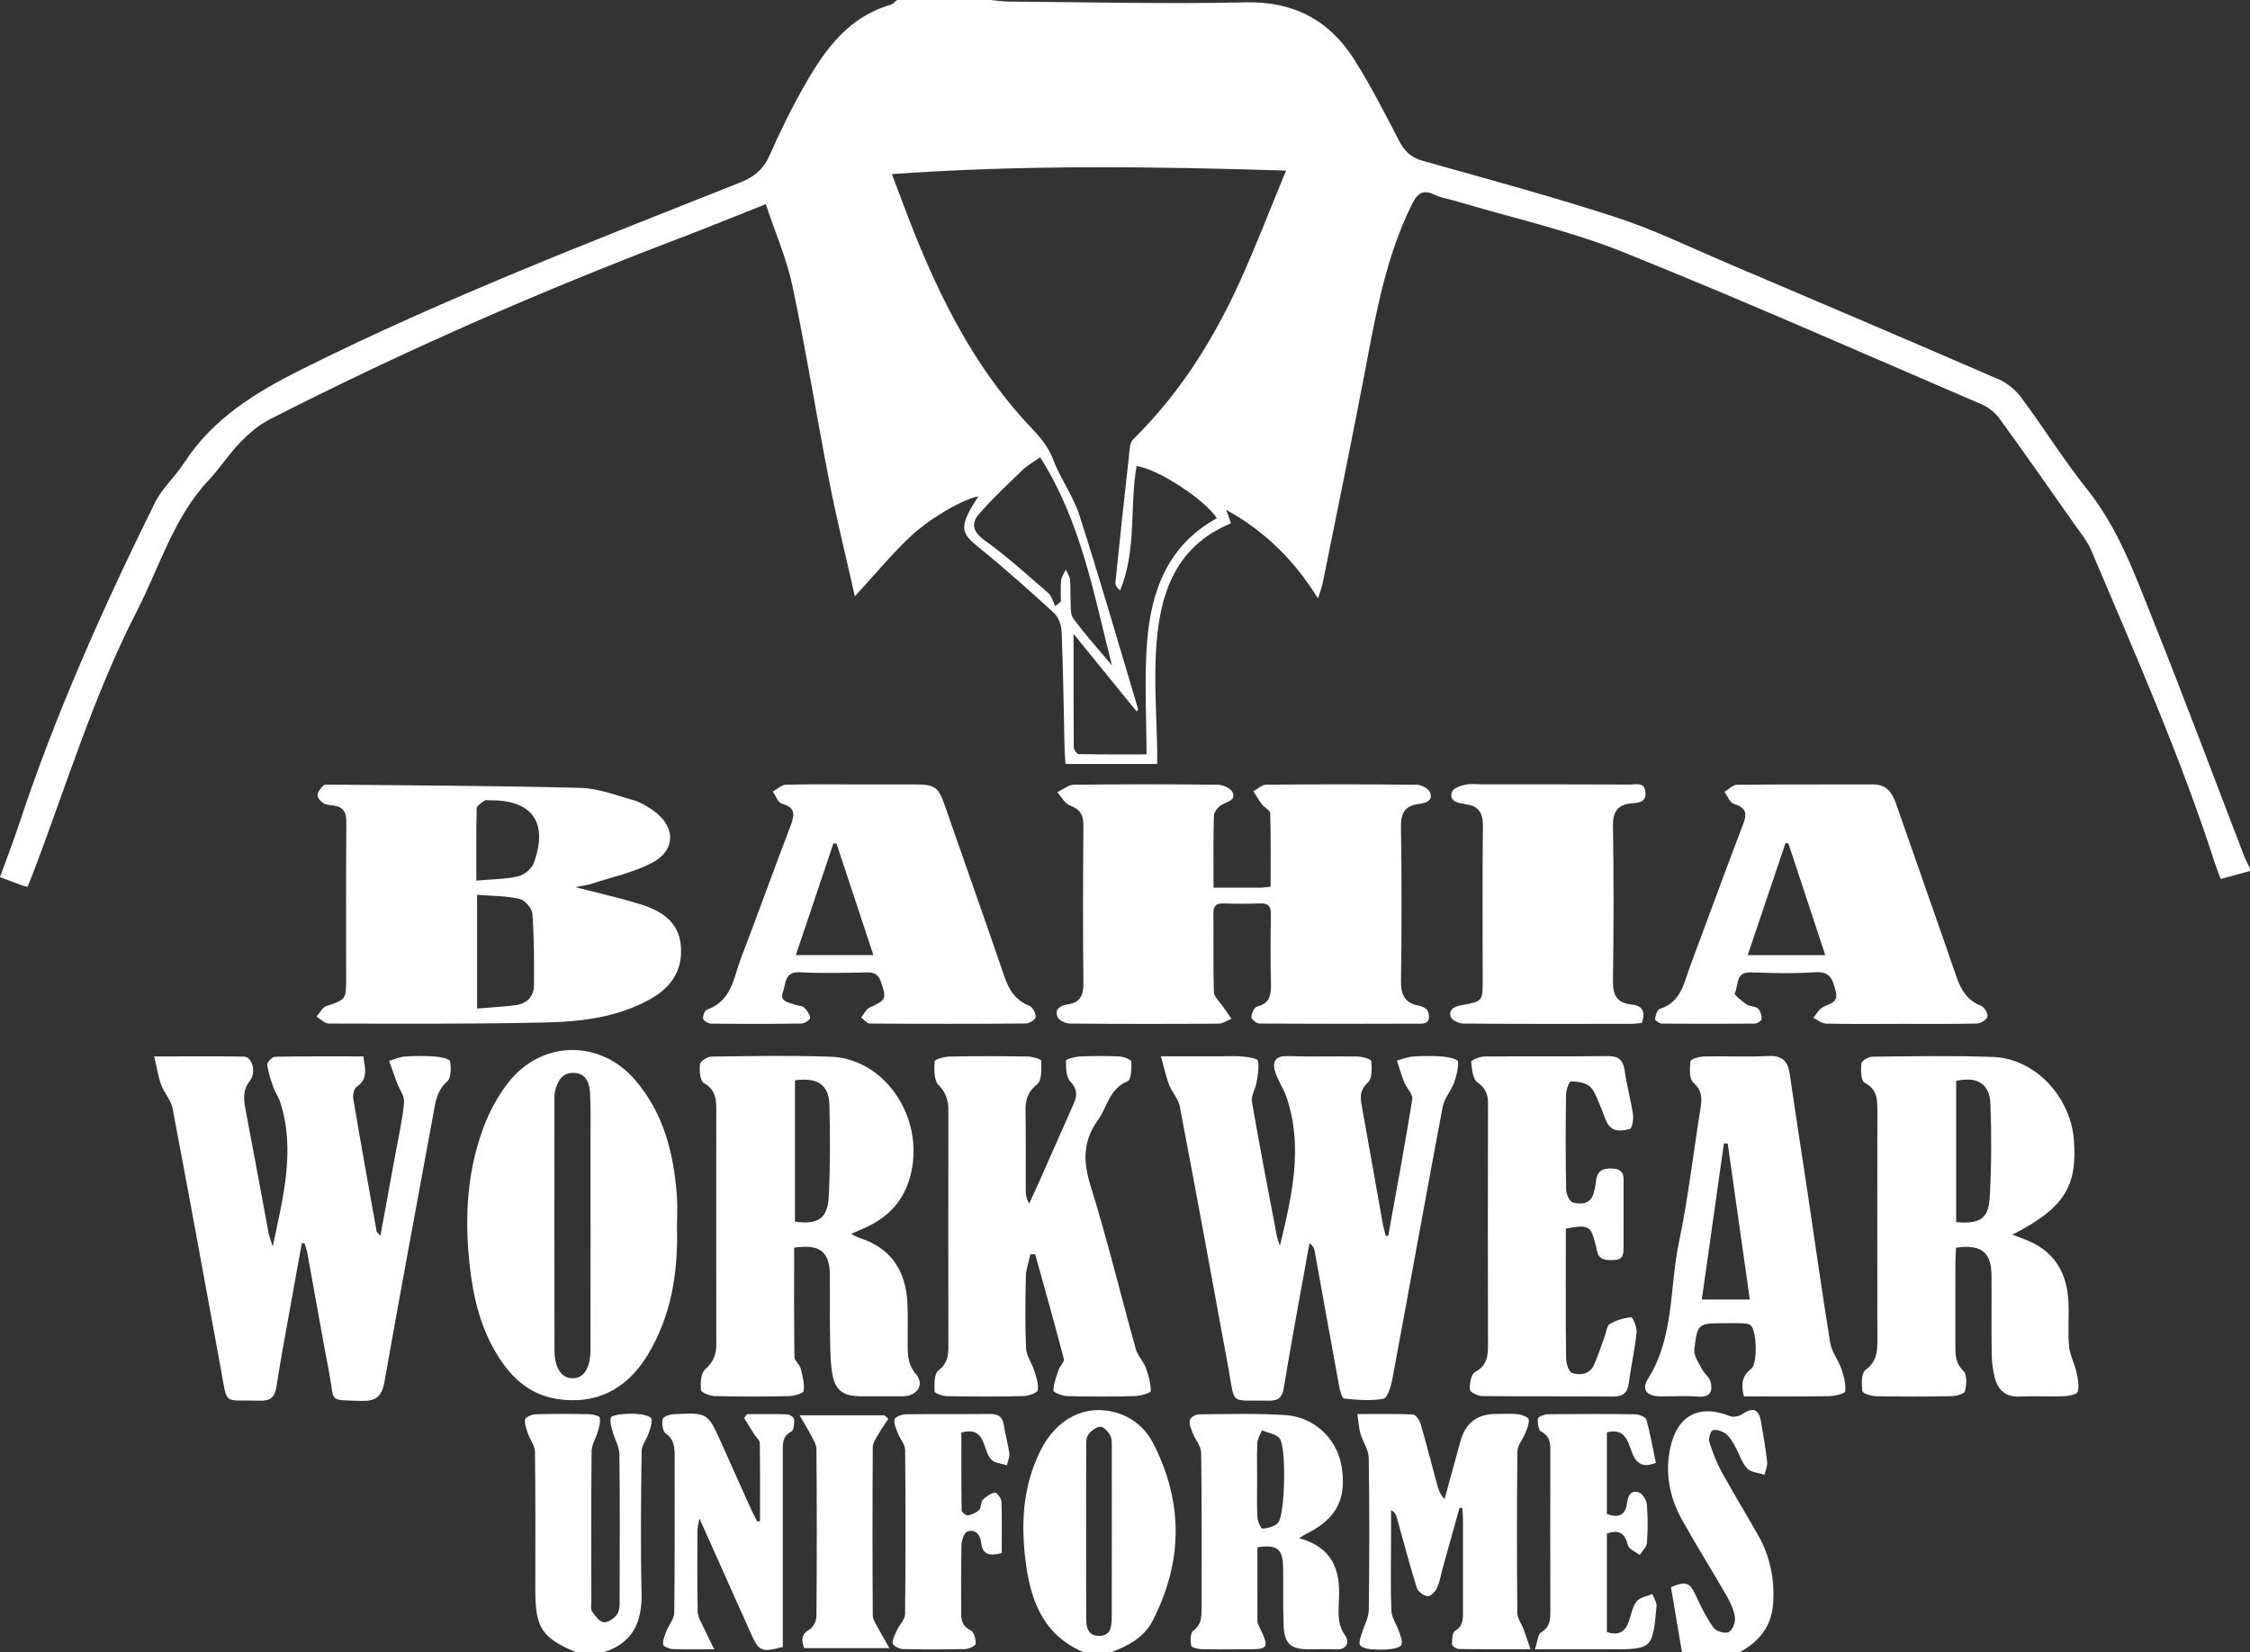 <?xml version="1.0" encoding="UTF-8"?>
<svg xmlns="http://www.w3.org/2000/svg" width="113" height="83" viewBox="0 0 113 83" fill="none">
  <rect x="0" y="0" width="113" height="83" fill="#333333" stroke="none"/>
  <g clip-path="url(#clip0_4034_209)">
    <path d="M49.745 6.37203e-05C50.04 0.027 50.335 0.077 50.63 0.079C54.601 0.106 58.575 0.207 62.544 0.118C64.99 0.062 66.769 1.025 68.019 3C68.846 4.307 69.55 5.694 70.262 7.068C70.533 7.59 70.861 7.911 71.45 8.078C74.693 8.991 77.949 9.871 81.152 10.913C83.042 11.527 84.845 12.406 86.678 13.187C91.253 15.133 95.827 17.081 100.388 19.06C100.82 19.247 101.236 19.599 101.517 19.978C102.646 21.498 103.649 23.116 104.83 24.594C106.389 26.547 107.208 28.845 108.111 31.098C109.694 35.05 111.181 39.041 112.71 43.015C112.791 43.223 112.903 43.418 113 43.619V43.755C112.541 43.88 112.082 44.005 111.529 44.155C111.434 43.897 111.325 43.634 111.237 43.363C109.508 37.997 107.228 32.845 105.033 27.66C104.832 27.186 104.488 26.768 104.186 26.34C102.94 24.564 101.696 22.786 100.421 21.03C100.206 20.736 99.88 20.465 99.545 20.322C93.543 17.742 87.569 15.094 81.508 12.66C78.819 11.582 75.948 10.947 73.158 10.113C72.785 10.001 72.386 9.945 72.04 9.781C71.426 9.49 71.168 9.741 70.901 10.281C69.632 12.854 69.125 15.627 68.599 18.406C67.907 22.051 67.155 25.685 66.423 29.323C66.38 29.535 66.293 29.738 66.19 30.061C65.022 28.175 63.577 26.72 61.586 25.612C61.694 25.921 61.76 26.111 61.822 26.288C58.911 27.498 58.205 30.003 58.054 32.761C57.965 34.395 58.089 36.041 58.115 37.681C58.118 37.902 58.115 38.123 58.115 38.377H53.514C53.496 38.102 53.471 37.863 53.466 37.624C53.421 35.665 53.396 33.705 53.319 31.747C53.307 31.42 53.166 31.006 52.933 30.792C51.707 29.665 50.461 28.555 49.166 27.507C48.355 26.852 48.222 26.575 48.704 25.641C48.829 25.4 48.989 25.177 49.135 24.94C48.529 25.011 46.787 25.95 45.737 26.941C44.765 27.858 43.91 28.895 42.932 29.956C42.503 28.041 42.028 26.125 41.649 24.189C41.011 20.926 40.489 17.64 39.803 14.387C39.511 13.003 38.932 11.678 38.459 10.254C36.93 10.861 35.578 11.417 34.213 11.936C27.155 14.616 20.252 17.64 13.533 21.073C12.984 21.354 12.487 21.787 12.055 22.233C11.484 22.823 11.038 23.529 10.476 24.128C8.706 26.014 8.018 28.477 6.875 30.696C4.697 34.93 3.331 39.482 1.641 43.908C1.561 44.116 1.475 44.321 1.383 44.552C1.259 44.518 1.173 44.5 1.09 44.47C0.747 44.344 0.406 44.215 -0.003 44.063C0.32 43.172 0.657 42.308 0.947 41.429C2.789 35.856 5.185 30.513 7.779 25.254C8.135 24.532 8.79 23.962 9.233 23.274C10.695 21.008 12.839 19.708 15.232 18.514C22.363 14.957 29.787 12.108 37.176 9.166C37.886 8.884 38.346 8.5 38.656 7.793C39.196 6.563 39.795 5.352 40.464 4.187C41.465 2.443 42.638 0.844 44.73 0.239C44.852 0.204 44.948 0.081 45.056 -0.001C46.618 -0.001 48.179 -0.001 49.741 -0.001L49.745 6.37203e-05ZM44.793 8.746C45.169 9.737 45.501 10.648 45.859 11.55C47.232 14.999 48.895 18.285 51.41 21.078C51.961 21.69 52.569 22.229 52.878 23.052C53.244 24.027 53.897 24.903 54.213 25.891C55.249 29.119 56.187 32.378 57.16 35.626C57.167 35.647 57.122 35.684 57.083 35.738C56.038 34.452 55.001 33.176 53.917 31.843C53.917 33.829 53.913 35.689 53.927 37.549C53.927 37.666 54.085 37.88 54.172 37.882C55.307 37.905 56.443 37.897 57.58 37.897C57.58 35.971 57.462 34.095 57.609 32.242C57.812 29.686 58.649 27.389 61.108 26.036C60.584 25.146 58.109 23.523 57.08 23.417C56.724 25.477 57.096 27.633 56.254 29.659C56.114 29.538 56.004 29.397 56.017 29.27C56.233 27.145 56.462 25.022 56.699 22.9C56.73 22.617 56.73 22.248 56.903 22.077C59.255 19.765 60.967 17.03 62.307 14.059C63.101 12.298 63.794 10.492 64.589 8.569C57.917 8.362 51.414 8.274 44.791 8.746H44.793ZM52.24 22.966C51.9 23.211 51.596 23.378 51.356 23.61C50.604 24.335 49.834 25.048 49.156 25.838C48.775 26.28 48.844 26.705 49.43 27.128C50.559 27.94 51.596 28.879 52.648 29.792C52.822 29.944 52.882 30.227 52.995 30.449C53.09 30.372 53.185 30.295 53.281 30.218C53.281 29.863 53.254 29.507 53.291 29.156C53.311 28.97 53.445 28.795 53.527 28.616C53.6 28.782 53.716 28.942 53.737 29.113C53.776 29.429 53.745 29.751 53.767 30.068C53.79 30.405 53.725 30.824 53.899 31.061C54.5 31.882 55.188 32.64 55.843 33.421C54.935 29.861 54.306 26.232 52.238 22.967L52.24 22.966Z" fill="white"></path>
    <path d="M15.157 62.453C14.925 63.739 14.688 65.025 14.46 66.311C14.26 67.432 14.053 68.553 13.88 69.678C13.804 70.173 13.591 70.378 13.066 70.363C11.168 70.306 11.438 70.66 11.092 68.773C10.291 64.405 9.495 60.035 8.666 55.672C8.587 55.258 8.243 54.9 8.093 54.49C7.941 54.073 7.877 53.624 7.746 53.069C9.373 53.069 10.814 53.054 12.254 53.078C12.661 53.086 12.891 53.855 12.546 54.303C12.167 54.794 12.24 55.258 12.34 55.782C12.734 57.84 13.107 59.902 13.493 61.961C13.525 62.131 13.596 62.293 13.698 62.616C14.226 60.098 14.849 57.759 14.066 55.349C13.983 55.094 13.816 54.868 13.728 54.614C13.599 54.243 13.466 53.865 13.423 53.48C13.41 53.358 13.677 53.088 13.819 53.085C15.283 53.056 16.747 53.067 18.249 53.067C18.332 53.666 18.511 54.185 17.915 54.592C17.778 54.686 17.71 55.004 17.742 55.196C18.117 57.419 18.517 59.638 18.915 61.857C18.925 61.909 18.994 61.952 19.104 62.078C19.363 60.666 19.61 59.336 19.852 58.004C20.011 57.13 20.213 56.261 20.293 55.38C20.323 55.057 20.055 54.711 19.929 54.373C19.796 54.015 19.671 53.654 19.542 53.294C19.808 53.217 20.069 53.093 20.339 53.074C20.841 53.039 21.351 53.037 21.853 53.074C22.12 53.094 22.581 53.188 22.602 53.311C22.662 53.642 22.661 54.149 22.455 54.33C21.925 54.797 21.867 55.387 21.757 55.986C20.934 60.466 20.098 64.944 19.305 69.43C19.175 70.166 18.87 70.399 18.126 70.374C16.466 70.318 16.813 70.452 16.55 69.064C16.163 67.028 15.809 64.985 15.436 62.947C15.406 62.78 15.342 62.619 15.294 62.454C15.248 62.454 15.203 62.454 15.157 62.454V62.453Z" fill="white"></path>
    <path d="M69.722 62.076C70.132 59.794 70.56 57.516 70.926 55.227C70.968 54.968 70.644 54.661 70.524 54.364C70.382 54.009 70.276 53.64 70.155 53.277C70.424 53.206 70.69 53.091 70.962 53.074C71.465 53.04 71.973 53.037 72.476 53.076C72.741 53.096 73.216 53.217 73.222 53.315C73.243 53.674 73.148 54.058 73.021 54.404C72.869 54.814 72.534 55.176 72.456 55.592C71.596 60.157 70.775 64.73 69.923 69.297C69.857 69.651 69.683 70.227 69.476 70.265C68.84 70.385 68.162 70.32 67.507 70.258C67.406 70.249 67.302 69.885 67.263 69.674C66.842 67.389 66.434 65.103 66.02 62.817C65.998 62.694 65.944 62.578 65.763 62.456C65.563 63.557 65.361 64.656 65.165 65.757C64.93 67.08 64.689 68.402 64.476 69.729C64.406 70.163 64.228 70.372 63.762 70.361C61.727 70.316 62.044 70.66 61.693 68.729C60.892 64.338 60.083 59.949 59.248 55.564C59.177 55.192 58.859 54.872 58.718 54.505C58.558 54.09 58.469 53.648 58.306 53.063C59.439 53.063 60.372 53.063 61.305 53.063C61.673 53.063 62.043 53.037 62.407 53.074C62.679 53.101 63.148 53.164 63.174 53.286C63.248 53.636 63.164 54.029 63.101 54.398C63.047 54.718 62.822 55.049 62.874 55.342C63.261 57.585 63.696 59.821 64.119 62.059C64.144 62.189 64.194 62.315 64.278 62.59C64.901 60.018 65.451 57.596 64.612 55.117C64.456 54.656 64.15 54.241 64.023 53.776C63.891 53.296 64.096 53.031 64.681 53.052C65.85 53.093 67.022 53.051 68.193 53.075C68.433 53.08 68.863 53.208 68.871 53.308C68.901 53.668 68.919 54.18 68.704 54.376C68.301 54.74 68.306 55.084 68.387 55.529C68.746 57.5 69.088 59.475 69.44 61.448C69.479 61.662 69.545 61.871 69.598 62.083C69.639 62.081 69.681 62.078 69.722 62.076Z" fill="white"></path>
    <path d="M101.062 62.019C101.411 62.157 101.692 62.252 101.961 62.374C103.254 62.961 103.81 64.027 103.88 65.375C103.918 66.125 103.846 66.883 103.913 67.629C103.953 68.074 104.189 68.497 104.289 68.941C104.361 69.262 104.429 69.62 104.347 69.92C104.313 70.048 103.895 70.128 103.648 70.138C102.915 70.166 102.177 70.119 101.445 70.155C100.745 70.191 100.356 69.845 100.189 69.234C100.084 68.844 100.034 68.428 100.027 68.023C100.007 66.702 100.03 65.379 100.017 64.058C100.005 62.897 99.497 62.495 98.237 62.676C98.225 62.906 98.205 63.149 98.205 63.392C98.201 64.759 98.203 66.127 98.203 67.494C98.203 67.99 98.176 68.453 98.613 68.873C98.803 69.055 98.763 69.564 98.684 69.889C98.65 70.023 98.237 70.131 97.994 70.137C96.731 70.161 95.468 70.162 94.206 70.137C93.967 70.131 93.542 69.992 93.53 69.878C93.489 69.525 93.475 68.981 93.687 68.824C94.215 68.431 94.287 67.963 94.286 67.394C94.279 63.52 94.281 59.646 94.286 55.772C94.286 55.21 94.268 54.714 93.644 54.389C93.46 54.293 93.447 53.749 93.483 53.425C93.497 53.287 93.839 53.085 94.035 53.083C96.055 53.062 98.079 53.023 100.097 53.096C102.185 53.172 103.974 55.063 104.154 57.245C104.347 59.601 103.646 60.712 101.065 62.021L101.062 62.019ZM98.243 61.392C99.432 61.496 99.869 61.226 99.929 60.148C100.016 58.585 100.023 57.014 99.963 55.449C99.924 54.432 99.294 54.066 98.243 54.296V61.391V61.392Z" fill="white"></path>
    <path d="M39.884 62.679C39.884 64.531 39.874 66.349 39.899 68.166C39.901 68.357 40.156 68.531 40.209 68.734C40.307 69.108 40.407 69.505 40.363 69.876C40.349 69.993 39.883 70.128 39.621 70.133C38.383 70.16 37.143 70.163 35.904 70.131C35.656 70.125 35.219 69.957 35.206 69.828C35.169 69.482 35.194 68.987 35.413 68.79C35.818 68.428 35.975 68.058 35.974 67.547C35.967 63.585 35.968 59.623 35.972 55.661C35.972 55.135 35.89 54.713 35.349 54.405C35.155 54.294 35.117 53.773 35.155 53.456C35.172 53.303 35.531 53.08 35.737 53.077C37.734 53.052 39.732 53.011 41.726 53.084C44.319 53.18 46.266 55.879 45.816 58.621C45.584 60.038 44.825 61.04 43.519 61.643C43.293 61.747 43.064 61.844 42.745 61.985C42.946 62.081 43.068 62.156 43.2 62.198C44.777 62.714 45.49 63.859 45.571 65.443C45.604 66.101 45.58 66.763 45.585 67.424C45.589 67.983 45.56 68.501 45.991 69.012C46.455 69.56 46.069 70.137 45.326 70.142C44.637 70.146 43.949 70.145 43.26 70.142C42.316 70.138 41.915 69.84 41.782 68.902C41.687 68.23 41.695 67.541 41.684 66.86C41.669 65.927 41.687 64.992 41.678 64.059C41.667 62.875 41.192 62.487 39.883 62.675L39.884 62.679ZM39.925 54.27V61.368C41.072 61.533 41.565 61.218 41.621 60.123C41.699 58.58 41.694 57.03 41.654 55.485C41.629 54.489 41.039 54.108 39.925 54.27Z" fill="white"></path>
    <path d="M51.749 63.014C51.669 63.379 51.531 63.743 51.522 64.111C51.493 65.317 51.479 66.526 51.531 67.732C51.547 68.101 51.816 68.455 51.932 68.827C52.035 69.155 52.167 69.511 52.12 69.829C52.099 69.966 51.66 70.126 51.408 70.132C50.123 70.162 48.837 70.158 47.551 70.135C47.335 70.131 46.939 69.986 46.936 69.896C46.925 69.537 46.91 69.014 47.127 68.848C47.568 68.512 47.63 68.139 47.629 67.666C47.624 63.703 47.626 59.739 47.63 55.776C47.63 55.282 47.517 54.893 47.134 54.501C46.896 54.257 46.916 53.715 46.938 53.315C46.943 53.218 47.416 53.081 47.676 53.075C48.984 53.05 50.293 53.053 51.602 53.073C51.844 53.078 52.293 53.208 52.293 53.282C52.296 53.689 52.332 54.272 52.089 54.466C51.602 54.855 51.496 55.268 51.504 55.822C51.525 57.143 51.511 58.464 51.515 59.785C51.515 59.998 51.537 60.212 51.69 60.458C51.855 60.097 52.023 59.738 52.184 59.376C52.766 58.064 53.342 56.749 53.926 55.437C54.108 55.027 54.111 54.712 53.757 54.332C53.54 54.1 53.533 53.638 53.532 53.279C53.532 53.208 53.982 53.083 54.229 53.071C54.893 53.041 55.561 53.039 56.225 53.071C56.438 53.082 56.816 53.231 56.82 53.33C56.835 53.668 56.813 54.243 56.635 54.314C55.711 54.688 55.613 55.611 55.136 56.273C54.397 57.3 54.384 58.323 54.761 59.535C55.608 62.251 56.275 65.021 57.04 67.762C57.133 68.095 57.419 68.372 57.541 68.701C57.683 69.078 57.796 69.486 57.794 69.879C57.794 69.969 57.273 70.125 56.989 70.132C55.865 70.161 54.739 70.161 53.615 70.132C53.364 70.126 52.906 69.954 52.907 69.861C52.909 69.513 53.048 69.161 53.164 68.819C53.231 68.621 53.467 68.41 53.426 68.257C52.969 66.501 52.474 64.755 51.989 63.006C51.909 63.008 51.83 63.011 51.75 63.013L51.749 63.014Z" fill="white"></path>
    <path d="M33.998 61.621C34.064 63.886 33.728 66.072 32.534 68.055C31.468 69.822 29.899 70.58 27.97 70.275C26.702 70.074 25.808 69.329 25.126 68.3C24.289 67.038 23.867 65.623 23.663 64.144C23.314 61.609 23.373 59.09 24.272 56.664C24.568 55.864 24.991 55.076 25.512 54.401C27.168 52.253 30.118 52.192 31.889 54.242C33.327 55.905 33.832 57.925 33.993 60.052C34.033 60.572 33.999 61.098 33.999 61.621H33.998ZM29.658 61.563C29.658 60.107 29.66 58.65 29.658 57.195C29.657 56.422 29.675 55.647 29.631 54.875C29.603 54.371 29.406 53.898 28.793 53.895C28.206 53.893 27.986 54.337 27.872 54.834C27.842 54.965 27.845 55.105 27.845 55.241C27.844 59.428 27.841 63.615 27.847 67.801C27.848 68.727 28.199 69.246 28.771 69.236C29.337 69.227 29.655 68.713 29.657 67.775C29.662 65.704 29.658 63.633 29.66 61.563H29.658Z" fill="white"></path>
    <path d="M87.581 70.147C87.43 69.532 87.487 69.117 87.946 68.764C88.281 68.506 88.234 66.842 87.921 66.577C87.831 66.5 87.671 66.482 87.542 66.476C87.245 66.461 86.945 66.472 86.647 66.471C85.286 66.471 85.252 66.466 85.092 67.793C85.055 68.103 85.316 68.46 85.477 68.777C85.594 69.005 85.852 69.183 85.909 69.417C86.023 69.881 85.902 70.206 85.285 70.157C84.67 70.108 84.046 70.149 83.427 70.147C82.706 70.144 82.413 69.831 82.774 69.251C84.093 67.136 83.84 64.692 84.32 62.406C84.783 60.204 85.036 57.958 85.395 55.734C85.477 55.221 85.508 54.797 85.041 54.378C84.83 54.189 84.857 53.668 84.9 53.312C84.913 53.203 85.337 53.076 85.575 53.071C86.652 53.046 87.733 53.102 88.81 53.048C89.526 53.011 89.794 53.324 89.888 53.967C90.173 55.949 90.485 57.928 90.781 59.908C91.158 62.429 91.51 64.954 91.92 67.47C91.994 67.919 92.326 68.319 92.479 68.762C92.605 69.126 92.705 69.526 92.672 69.897C92.662 70.003 92.147 70.131 91.863 70.135C90.445 70.159 89.027 70.147 87.581 70.147ZM86.769 57.441C86.705 57.443 86.641 57.445 86.577 57.447C86.209 60.05 85.84 62.654 85.468 65.281H87.88C87.502 62.617 87.136 60.029 86.769 57.441Z" fill="white"></path>
    <path d="M78.639 61.723C78.639 61.969 78.639 62.234 78.639 62.5C78.639 64.414 78.626 66.327 78.653 68.24C78.656 68.499 78.798 68.932 78.966 68.98C79.383 69.1 79.859 69.028 80.069 68.537C80.266 68.077 80.42 67.598 80.594 67.128C80.672 66.915 80.693 66.6 80.846 66.511C81.167 66.323 81.554 66.207 81.923 66.173C81.997 66.167 82.221 66.676 82.194 66.929C82.104 67.788 81.917 68.636 81.799 69.493C81.729 69.996 81.488 70.162 80.974 70.156C78.794 70.131 76.612 70.154 74.431 70.13C74.214 70.128 73.825 69.93 73.82 69.812C73.807 69.51 73.876 69.034 74.076 68.927C74.679 68.603 74.733 68.136 74.731 67.556C74.719 63.524 74.719 59.492 74.731 55.46C74.732 54.994 74.637 54.682 74.209 54.382C73.963 54.211 73.925 53.701 73.884 53.333C73.876 53.267 74.306 53.075 74.535 53.073C76.602 53.053 78.668 53.077 80.735 53.053C81.282 53.047 81.515 53.237 81.592 53.772C81.698 54.514 81.902 55.243 82.012 55.984C82.048 56.226 81.972 56.678 81.854 56.711C81.449 56.823 80.963 56.888 80.709 56.394C80.553 56.092 80.467 55.755 80.324 55.446C80.181 55.137 80.073 54.764 79.83 54.566C79.6 54.377 79.21 54.322 78.894 54.329C78.803 54.331 78.652 54.753 78.648 54.984C78.627 56.578 78.624 58.173 78.654 59.767C78.658 59.993 78.834 60.369 78.996 60.409C79.418 60.512 79.89 60.493 80.039 59.922C80.085 59.746 80.131 59.567 80.147 59.386C80.192 58.845 80.464 58.657 81.014 58.702C81.626 58.752 81.536 59.16 81.538 59.538C81.543 60.563 81.54 61.588 81.538 62.613C81.538 62.939 81.558 63.276 81.08 63.293C80.673 63.308 80.275 63.329 80.196 62.787C80.182 62.697 80.153 62.61 80.132 62.522C79.901 61.573 79.778 61.501 78.638 61.722L78.639 61.723Z" fill="white"></path>
    <path d="M60.948 44.592C61.82 44.592 62.575 44.594 63.331 44.59C63.464 44.59 63.595 44.564 63.813 44.541C63.813 43.295 63.829 42.073 63.793 40.851C63.789 40.699 63.501 40.568 63.376 40.405C63.217 40.197 63.089 39.964 62.948 39.742C63.163 39.629 63.378 39.42 63.595 39.419C66.12 39.396 68.646 39.395 71.171 39.422C71.397 39.424 71.746 39.616 71.819 39.805C71.986 40.229 71.612 40.34 71.277 40.381C70.58 40.467 70.347 40.821 70.359 41.533C70.401 44.105 70.398 46.68 70.361 49.254C70.35 49.958 70.531 50.389 71.266 50.521C71.43 50.55 71.658 50.663 71.707 50.793C71.815 51.079 71.827 51.42 71.366 51.422C68.657 51.431 65.948 51.434 63.241 51.417C63.1 51.417 62.844 51.2 62.848 51.091C62.855 50.906 62.994 50.6 63.133 50.565C63.823 50.394 63.84 49.917 63.828 49.357C63.803 48.218 63.807 47.079 63.827 45.94C63.834 45.532 63.701 45.364 63.275 45.382C62.68 45.408 62.081 45.401 61.485 45.383C61.119 45.371 60.935 45.475 60.939 45.878C60.953 47.199 60.923 48.52 60.964 49.84C60.971 50.071 61.236 50.295 61.387 50.519C61.535 50.739 61.691 50.957 61.844 51.175C61.633 51.261 61.423 51.42 61.212 51.422C58.71 51.439 56.207 51.441 53.706 51.417C53.498 51.415 53.172 51.246 53.107 51.076C52.957 50.683 53.256 50.509 53.618 50.456C54.234 50.368 54.417 50.016 54.411 49.411C54.384 46.769 54.389 44.127 54.411 41.485C54.415 40.952 54.263 40.655 53.736 40.463C53.477 40.37 53.308 40.027 53.099 39.797C53.374 39.666 53.648 39.426 53.925 39.422C56.335 39.392 58.746 39.393 61.155 39.42C61.414 39.423 61.807 39.595 61.899 39.795C62.088 40.207 61.65 40.26 61.377 40.417C61.191 40.525 60.972 40.769 60.966 40.959C60.928 42.138 60.947 43.318 60.947 44.591L60.948 44.592Z" fill="white"></path>
    <path d="M28.892 44.565C30.133 44.888 31.186 45.113 32.207 45.44C33.23 45.768 34.1 46.312 34.196 47.531C34.297 48.802 33.654 49.653 32.582 50.233C30.984 51.098 29.218 51.322 27.454 51.362C23.807 51.446 20.157 51.423 16.509 51.417C16.304 51.417 16.099 51.188 15.896 51.067C16.058 50.887 16.186 50.613 16.386 50.544C17.376 50.2 17.383 50.219 17.383 49.17C17.383 46.552 17.37 43.932 17.396 41.314C17.401 40.769 17.217 40.508 16.683 40.457C16.525 40.441 16.345 40.421 16.223 40.335C16.094 40.245 15.936 40.067 15.947 39.94C15.96 39.773 16.105 39.597 16.235 39.465C16.296 39.401 16.453 39.413 16.566 39.414C20.764 39.457 24.963 39.47 29.158 39.579C30.052 39.602 30.943 39.952 31.821 40.2C32.165 40.298 32.494 40.498 32.792 40.705C33.953 41.51 33.961 42.729 32.708 43.365C31.764 43.844 30.69 44.074 29.671 44.406C29.484 44.467 29.283 44.487 28.89 44.566L28.892 44.565ZM23.96 50.662C24.644 50.605 25.257 50.572 25.865 50.499C26.442 50.43 26.809 50.082 26.816 49.506C26.829 48.303 26.825 47.095 26.737 45.896C26.717 45.624 26.361 45.214 26.093 45.154C25.418 45.001 24.705 45.009 23.959 44.95V50.662H23.96ZM23.923 44.237C24.701 44.167 25.389 44.167 26.04 44.016C26.34 43.947 26.706 43.631 26.811 43.345C27.554 41.297 26.717 40.161 24.55 40.204C24.481 40.205 24.391 40.178 24.349 40.212C24.198 40.329 23.946 40.464 23.942 40.598C23.909 41.753 23.923 42.909 23.923 44.237Z" fill="white"></path>
    <path d="M42.895 39.405C43.928 39.405 44.962 39.401 45.994 39.405C46.947 39.41 47.13 39.543 47.441 40.437C48.448 43.319 49.462 46.197 50.453 49.084C50.68 49.745 51.012 50.256 51.7 50.529C51.865 50.594 52.017 50.896 52.017 51.088C52.017 51.203 51.705 51.413 51.532 51.414C48.916 51.436 46.299 51.435 43.681 51.417C43.537 51.417 43.393 51.218 43.25 51.112C43.394 50.939 43.503 50.689 43.689 50.606C44.5 50.243 44.534 50.17 44.25 49.34C44.127 48.978 43.933 48.841 43.55 48.849C42.425 48.868 41.299 48.902 40.177 48.841C39.371 48.798 39.472 49.446 39.318 49.844C39.135 50.319 39.624 50.356 39.929 50.47C40.079 50.527 40.277 50.515 40.382 50.612C40.529 50.748 40.664 50.947 40.691 51.136C40.701 51.213 40.416 51.415 40.264 51.417C38.749 51.439 37.234 51.438 35.719 51.42C35.575 51.418 35.338 51.285 35.315 51.177C35.285 51.038 35.391 50.759 35.502 50.72C36.764 50.283 36.847 49.088 37.225 48.102C38.075 45.89 38.872 43.659 39.717 41.446C39.923 40.905 39.939 40.559 39.269 40.376C39.075 40.322 38.963 39.975 38.814 39.763C39.027 39.644 39.236 39.428 39.453 39.422C40.6 39.387 41.748 39.405 42.896 39.405H42.895ZM42.01 42.376C41.958 42.375 41.907 42.374 41.854 42.372C41.23 44.228 40.606 46.084 39.969 47.977H43.863C43.228 46.056 42.619 44.216 42.01 42.376Z" fill="white"></path>
    <path d="M95.363 51.434C94.147 51.434 92.93 51.449 91.715 51.421C91.496 51.415 91.281 51.232 91.065 51.133C91.224 50.947 91.347 50.7 91.548 50.592C91.885 50.41 92.339 50.373 92.196 49.814C92.059 49.281 91.966 48.781 91.168 48.839C90.095 48.916 89.011 48.886 87.933 48.846C87.13 48.816 87.332 49.518 87.12 49.899C87.086 49.961 87.481 50.298 87.715 50.455C87.877 50.566 88.145 50.536 88.285 50.66C88.412 50.77 88.475 51.004 88.476 51.183C88.476 51.265 88.259 51.416 88.139 51.419C86.579 51.434 85.018 51.434 83.458 51.419C83.338 51.417 83.111 51.252 83.119 51.191C83.147 51.008 83.23 50.721 83.357 50.681C84.447 50.339 84.577 49.352 84.897 48.496C85.783 46.13 86.643 43.753 87.548 41.393C87.763 40.835 87.67 40.566 87.083 40.383C86.879 40.32 86.76 39.988 86.603 39.779C86.815 39.655 87.025 39.426 87.238 39.423C89.509 39.397 91.782 39.415 94.053 39.404C94.769 39.401 95.039 39.839 95.241 40.423C96.24 43.305 97.264 46.18 98.256 49.065C98.483 49.725 98.797 50.248 99.487 50.523C99.655 50.59 99.846 50.906 99.815 51.069C99.788 51.218 99.476 51.412 99.286 51.416C97.979 51.447 96.67 51.432 95.362 51.432V51.436L95.363 51.434ZM89.816 42.366C89.767 42.362 89.719 42.357 89.671 42.352C89.043 44.219 88.413 46.085 87.774 47.98H91.67C91.035 46.059 90.426 44.212 89.816 42.366Z" fill="white"></path>
    <path d="M82.455 51.387C82.245 51.405 82.065 51.432 81.886 51.432C79.087 51.434 76.288 51.441 73.491 51.418C73.267 51.416 72.896 51.237 72.852 51.072C72.75 50.686 73.071 50.552 73.428 50.488C74.468 50.301 74.464 50.292 74.464 49.228C74.462 46.656 74.444 44.084 74.476 41.512C74.485 40.84 74.262 40.473 73.587 40.398C73.542 40.393 73.499 40.37 73.454 40.365C73.093 40.323 72.77 40.169 72.926 39.773C72.997 39.592 73.349 39.47 73.595 39.418C73.881 39.358 74.189 39.403 74.487 39.403C76.941 39.403 79.396 39.399 81.85 39.412C82.157 39.413 82.599 39.259 82.639 39.805C82.676 40.298 82.322 40.325 81.957 40.355C81.269 40.412 80.995 40.752 81.006 41.48C81.048 44.074 81.047 46.67 81.006 49.263C80.995 49.988 81.2 50.389 81.947 50.462C82.488 50.515 82.649 50.819 82.457 51.387H82.455Z" fill="white"></path>
    <path d="M54.431 83C52.502 82.2 51.813 80.568 51.544 78.689C51.258 76.696 51.33 74.725 52.251 72.877C53.076 71.224 54.55 70.514 56.07 70.967C56.913 71.219 57.537 71.767 57.92 72.512C59.442 75.477 59.407 78.461 57.888 81.418C57.457 82.255 56.659 82.675 55.809 83H54.431H54.431ZM54.548 76.845C54.548 78.234 54.544 79.622 54.55 81.011C54.552 81.508 54.492 82.156 55.175 82.177C55.877 82.198 55.831 81.546 55.833 81.051C55.84 78.296 55.838 75.541 55.835 72.787C55.835 72.561 55.857 72.305 55.76 72.118C55.661 71.923 55.422 71.662 55.258 71.671C55.041 71.683 54.779 71.89 54.645 72.087C54.532 72.253 54.552 72.522 54.551 72.747C54.544 74.113 54.548 75.479 54.547 76.845H54.548Z" fill="white"></path>
    <path d="M28.936 83C27.222 82.286 26.886 81.779 26.885 79.895C26.885 77.572 26.898 75.249 26.868 72.926C26.864 72.629 26.629 72.339 26.526 72.038C26.444 71.798 26.332 71.533 26.371 71.301C26.391 71.185 26.715 71.051 26.906 71.045C27.8 71.018 28.696 71.023 29.591 71.041C29.777 71.045 30.097 71.122 30.118 71.217C30.166 71.434 30.087 71.689 30.023 71.918C29.931 72.249 29.714 72.569 29.711 72.897C29.685 75.402 29.696 77.907 29.698 80.413C29.698 80.595 29.651 80.817 29.737 80.948C29.885 81.172 30.108 81.47 30.324 81.492C30.542 81.513 30.867 81.288 31.003 81.079C31.136 80.874 31.118 80.554 31.118 80.286C31.125 77.871 31.138 75.458 31.107 73.043C31.102 72.669 30.873 72.301 30.77 71.923C30.707 71.692 30.625 71.437 30.674 71.22C30.695 71.125 31.015 71.06 31.204 71.043C31.523 71.014 31.85 71.007 32.167 71.045C32.367 71.069 32.703 71.168 32.719 71.273C32.757 71.509 32.651 71.776 32.568 72.019C32.467 72.318 32.227 72.603 32.223 72.898C32.194 75.266 32.164 77.635 32.221 80.003C32.257 81.471 31.797 82.534 30.311 83.001H28.934L28.936 83Z" fill="white"></path>
    <path d="M84.473 83C84.288 81.904 84.102 80.808 83.919 79.728C84.69 79.408 84.865 79.494 85.174 80.163C85.43 80.716 85.706 81.273 86.059 81.767C86.187 81.945 86.627 82.077 86.813 81.992C87.001 81.904 87.161 81.51 87.134 81.272C87.092 80.903 86.924 80.529 86.734 80.199C85.998 78.915 85.207 77.66 84.486 76.368C83.845 75.22 83.6 73.978 83.897 72.675C84.261 71.08 85.366 70.529 86.873 71.135C87.045 71.204 87.338 71.151 87.496 71.042C88.024 70.675 88.33 70.773 88.44 71.412C88.556 72.085 88.674 72.758 88.751 73.436C88.775 73.645 88.668 73.867 88.62 74.084C88.319 73.983 87.924 73.966 87.741 73.762C87.46 73.451 87.337 73.004 87.124 72.627C87.002 72.411 86.87 72.174 86.679 72.03C86.504 71.898 86.227 71.799 86.028 71.841C85.923 71.863 85.793 72.249 85.844 72.418C86.002 72.936 86.2 73.452 86.459 73.927C87.049 75.005 87.695 76.055 88.3 77.126C88.9 78.186 89.131 79.323 89.051 80.543C88.973 81.708 88.347 82.464 87.367 83.002H84.473V83Z" fill="white"></path>
    <path d="M73.302 75.742C73.025 76.736 72.746 77.729 72.47 78.722C72.373 79.073 72.316 79.442 72.168 79.771C72.085 79.954 71.837 80.202 71.692 80.184C71.492 80.16 71.21 79.947 71.152 79.758C70.788 78.584 70.477 77.394 70.145 76.21C70.111 76.087 70.054 75.969 69.861 75.858C69.861 76.43 69.861 77.001 69.861 77.573C69.861 78.689 69.83 79.806 69.879 80.92C69.893 81.263 70.137 81.593 70.253 81.936C70.328 82.159 70.445 82.417 70.389 82.616C70.356 82.737 70.032 82.821 69.83 82.842C69.49 82.879 69.141 82.876 68.8 82.842C68.619 82.824 68.354 82.748 68.297 82.623C68.232 82.476 68.338 82.244 68.393 82.055C68.507 81.66 68.739 81.272 68.743 80.879C68.776 78.329 68.78 75.778 68.74 73.228C68.734 72.822 68.444 72.427 68.326 72.015C68.243 71.729 68.23 71.424 68.171 71.034C69.18 71.034 70.07 71.014 70.958 71.055C71.095 71.061 71.287 71.328 71.34 71.508C71.64 72.535 71.904 73.572 72.183 74.604C72.246 74.835 72.317 75.064 72.55 75.301C72.817 74.329 73.085 73.358 73.351 72.386C73.599 71.482 74.194 71.029 75.138 71.029C75.505 71.029 75.876 71.001 76.239 71.043C76.436 71.066 76.765 71.195 76.778 71.304C76.804 71.538 76.679 71.796 76.586 72.034C76.47 72.327 76.212 72.607 76.207 72.895C76.177 75.605 76.179 78.315 76.203 81.025C76.205 81.301 76.418 81.574 76.521 81.853C76.629 82.142 76.722 82.436 76.862 82.847C75.54 82.847 74.397 82.855 73.256 82.837C73.138 82.835 72.925 82.683 72.924 82.6C72.924 82.367 72.935 82.011 73.078 81.924C73.506 81.666 73.474 81.301 73.474 80.914C73.472 79.388 73.476 77.863 73.474 76.337C73.474 76.145 73.452 75.953 73.44 75.761C73.394 75.755 73.348 75.747 73.302 75.741V75.742Z" fill="white"></path>
    <path d="M65.243 77.267C66.926 77.731 67.3 78.853 67.251 80.261C67.229 80.9 67.12 81.55 67.56 82.162C67.773 82.457 67.676 82.886 67.095 82.856C66.637 82.832 66.177 82.852 65.718 82.851C64.839 82.849 64.51 82.58 64.469 81.695C64.424 80.695 64.461 79.691 64.439 78.69C64.419 77.803 64.127 77.58 63.149 77.726C63.149 78.959 63.149 80.205 63.151 81.45C63.151 81.516 63.181 81.584 63.211 81.645C63.776 82.824 63.759 82.853 62.466 82.852C61.754 82.852 61.043 82.864 60.333 82.844C60.151 82.839 59.836 82.753 59.822 82.666C59.784 82.422 59.778 82.036 59.925 81.924C60.351 81.606 60.347 81.205 60.347 80.768C60.344 78.172 60.361 75.577 60.325 72.981C60.321 72.653 60.037 72.335 59.908 72.003C59.824 71.789 59.718 71.547 59.753 71.338C59.773 71.216 60.048 71.05 60.209 71.048C61.654 71.036 63.103 70.993 64.543 71.084C65.984 71.174 67.117 72.251 67.36 73.579C67.666 75.25 67.149 76.281 65.628 77.039C65.548 77.079 65.475 77.129 65.242 77.266L65.243 77.267ZM63.136 74.317C63.136 74.953 63.115 75.59 63.149 76.224C63.161 76.428 63.333 76.799 63.407 76.793C63.675 76.77 64.006 76.688 64.18 76.505C64.544 76.12 64.618 72.651 64.255 72.245C64.061 72.027 63.675 71.977 63.376 71.851C63.297 72.061 63.158 72.266 63.147 72.478C63.116 73.089 63.136 73.703 63.136 74.317Z" fill="white"></path>
    <path d="M38.17 76.408C38.17 75.101 38.18 73.795 38.158 72.489C38.156 72.341 37.972 72.198 37.877 72.049C37.706 71.778 37.538 71.505 37.369 71.232C37.419 71.168 37.468 71.103 37.519 71.039C38.198 71.039 38.878 71.026 39.557 71.05C39.675 71.055 39.881 71.21 39.885 71.304C39.896 71.511 39.868 71.842 39.741 71.911C39.268 72.165 39.314 72.566 39.314 72.975C39.314 75.96 39.314 78.945 39.314 81.931C39.314 82.202 39.314 82.475 39.314 82.735C38.235 83.015 38.115 82.96 37.713 82.06C36.879 80.191 36.042 78.323 35.128 76.28C35.072 76.595 35.029 76.728 35.028 76.862C35.023 78.229 35.008 79.597 35.041 80.964C35.048 81.246 35.236 81.527 35.358 81.801C35.495 82.108 35.652 82.405 35.872 82.851C35.01 82.851 34.393 82.868 33.778 82.841C33.608 82.834 33.312 82.706 33.303 82.612C33.283 82.392 33.384 82.154 33.469 81.936C33.591 81.624 33.859 81.324 33.863 81.017C33.894 78.397 33.88 75.776 33.882 73.156C33.882 72.716 33.868 72.316 33.434 72.01C33.278 71.899 33.235 71.518 33.279 71.287C33.301 71.172 33.633 71.053 33.83 71.043C35.538 70.953 35.54 70.959 36.23 72.492C36.744 73.636 37.254 74.782 37.77 75.925C37.848 76.1 37.947 76.266 38.038 76.437C38.083 76.427 38.127 76.418 38.172 76.409L38.17 76.408Z" fill="white"></path>
    <path d="M83.162 73.487C82.44 73.766 82.147 73.475 81.944 72.916C81.748 72.376 81.591 71.725 80.701 71.955V76.053C81.298 76.279 81.646 76.105 81.719 75.482C81.764 75.1 81.945 74.83 82.329 74.979C82.515 75.051 82.694 75.378 82.712 75.603C82.763 76.237 82.759 76.879 82.712 77.513C82.696 77.72 82.477 77.912 82.352 78.11C82.147 77.952 81.811 77.827 81.76 77.631C81.608 77.039 81.33 76.809 80.701 77.04V81.984C81.287 82.176 81.624 81.977 81.802 81.454C81.92 81.109 81.985 80.718 82.197 80.444C82.353 80.241 82.711 80.192 82.98 80.074C83.056 80.28 83.215 80.495 83.196 80.692C82.992 82.852 82.984 82.852 80.811 82.852C79.623 82.852 78.436 82.852 77.088 82.852C77.217 82.476 77.228 82.104 77.404 81.998C77.844 81.73 77.863 81.369 77.862 80.946C77.856 78.282 77.856 75.617 77.862 72.953C77.863 72.531 77.873 72.158 77.401 71.916C77.262 71.845 77.215 71.475 77.242 71.257C77.253 71.164 77.563 71.046 77.739 71.043C79.208 71.027 80.677 71.024 82.145 71.047C82.334 71.05 82.651 71.187 82.688 71.321C82.884 72.034 83.011 72.765 83.162 73.488V73.487Z" fill="white"></path>
    <path d="M50.311 78.016C49.686 78.188 49.332 78.085 49.274 77.49C49.235 77.081 48.983 76.817 48.594 76.929C48.435 76.975 48.294 77.364 48.288 77.6C48.256 78.738 48.277 79.877 48.271 81.015C48.269 81.404 48.338 81.701 48.753 81.899C48.916 81.977 49.007 82.335 49.004 82.564C49.004 82.661 48.682 82.834 48.503 82.838C47.449 82.864 46.392 82.864 45.337 82.838C45.156 82.834 44.836 82.661 44.831 82.555C44.819 82.328 44.959 82.087 45.063 81.863C45.185 81.6 45.453 81.35 45.455 81.092C45.485 78.337 45.484 75.582 45.458 72.827C45.455 72.558 45.209 72.295 45.103 72.021C45.013 71.788 44.888 71.53 44.922 71.303C44.938 71.191 45.272 71.05 45.465 71.047C46.888 71.025 48.311 71.044 49.733 71.029C50.156 71.025 50.357 71.192 50.419 71.607C50.489 72.078 50.629 72.54 50.691 73.012C50.716 73.2 50.614 73.405 50.57 73.603C50.306 73.519 49.968 73.507 49.799 73.334C49.59 73.119 49.511 72.774 49.396 72.476C49.212 72.001 48.903 71.784 48.282 71.967C48.282 73.254 48.276 74.563 48.296 75.873C48.297 75.965 48.517 76.142 48.605 76.125C48.811 76.085 49.037 75.989 49.18 75.844C49.293 75.729 49.246 75.462 49.358 75.343C49.517 75.174 49.745 75.028 49.968 74.979C50.045 74.963 50.288 75.259 50.294 75.419C50.328 76.279 50.31 77.139 50.31 78.017L50.311 78.016Z" fill="white"></path>
    <path d="M44.615 71.266C44.446 71.525 44.266 71.776 44.114 72.044C43.998 72.25 43.835 72.475 43.833 72.692C43.814 75.514 43.814 78.336 43.833 81.157C43.834 81.374 44.002 81.594 44.11 81.803C44.26 82.09 44.427 82.367 44.668 82.79H40.386C40.267 82.442 40.192 82.121 40.661 81.851C40.846 81.745 41.002 81.419 41.004 81.193C41.027 78.394 41.026 75.595 41.004 72.796C41.002 72.553 40.834 72.305 40.716 72.073C40.574 71.793 40.403 71.525 40.155 71.097H44.41C44.477 71.153 44.545 71.209 44.614 71.265L44.615 71.266Z" fill="white"></path>
  </g>
  <defs>
    <clipPath id="clip0_4034_209">
      <rect width="113" height="83" fill="white"></rect>
    </clipPath>
  </defs>
</svg>
